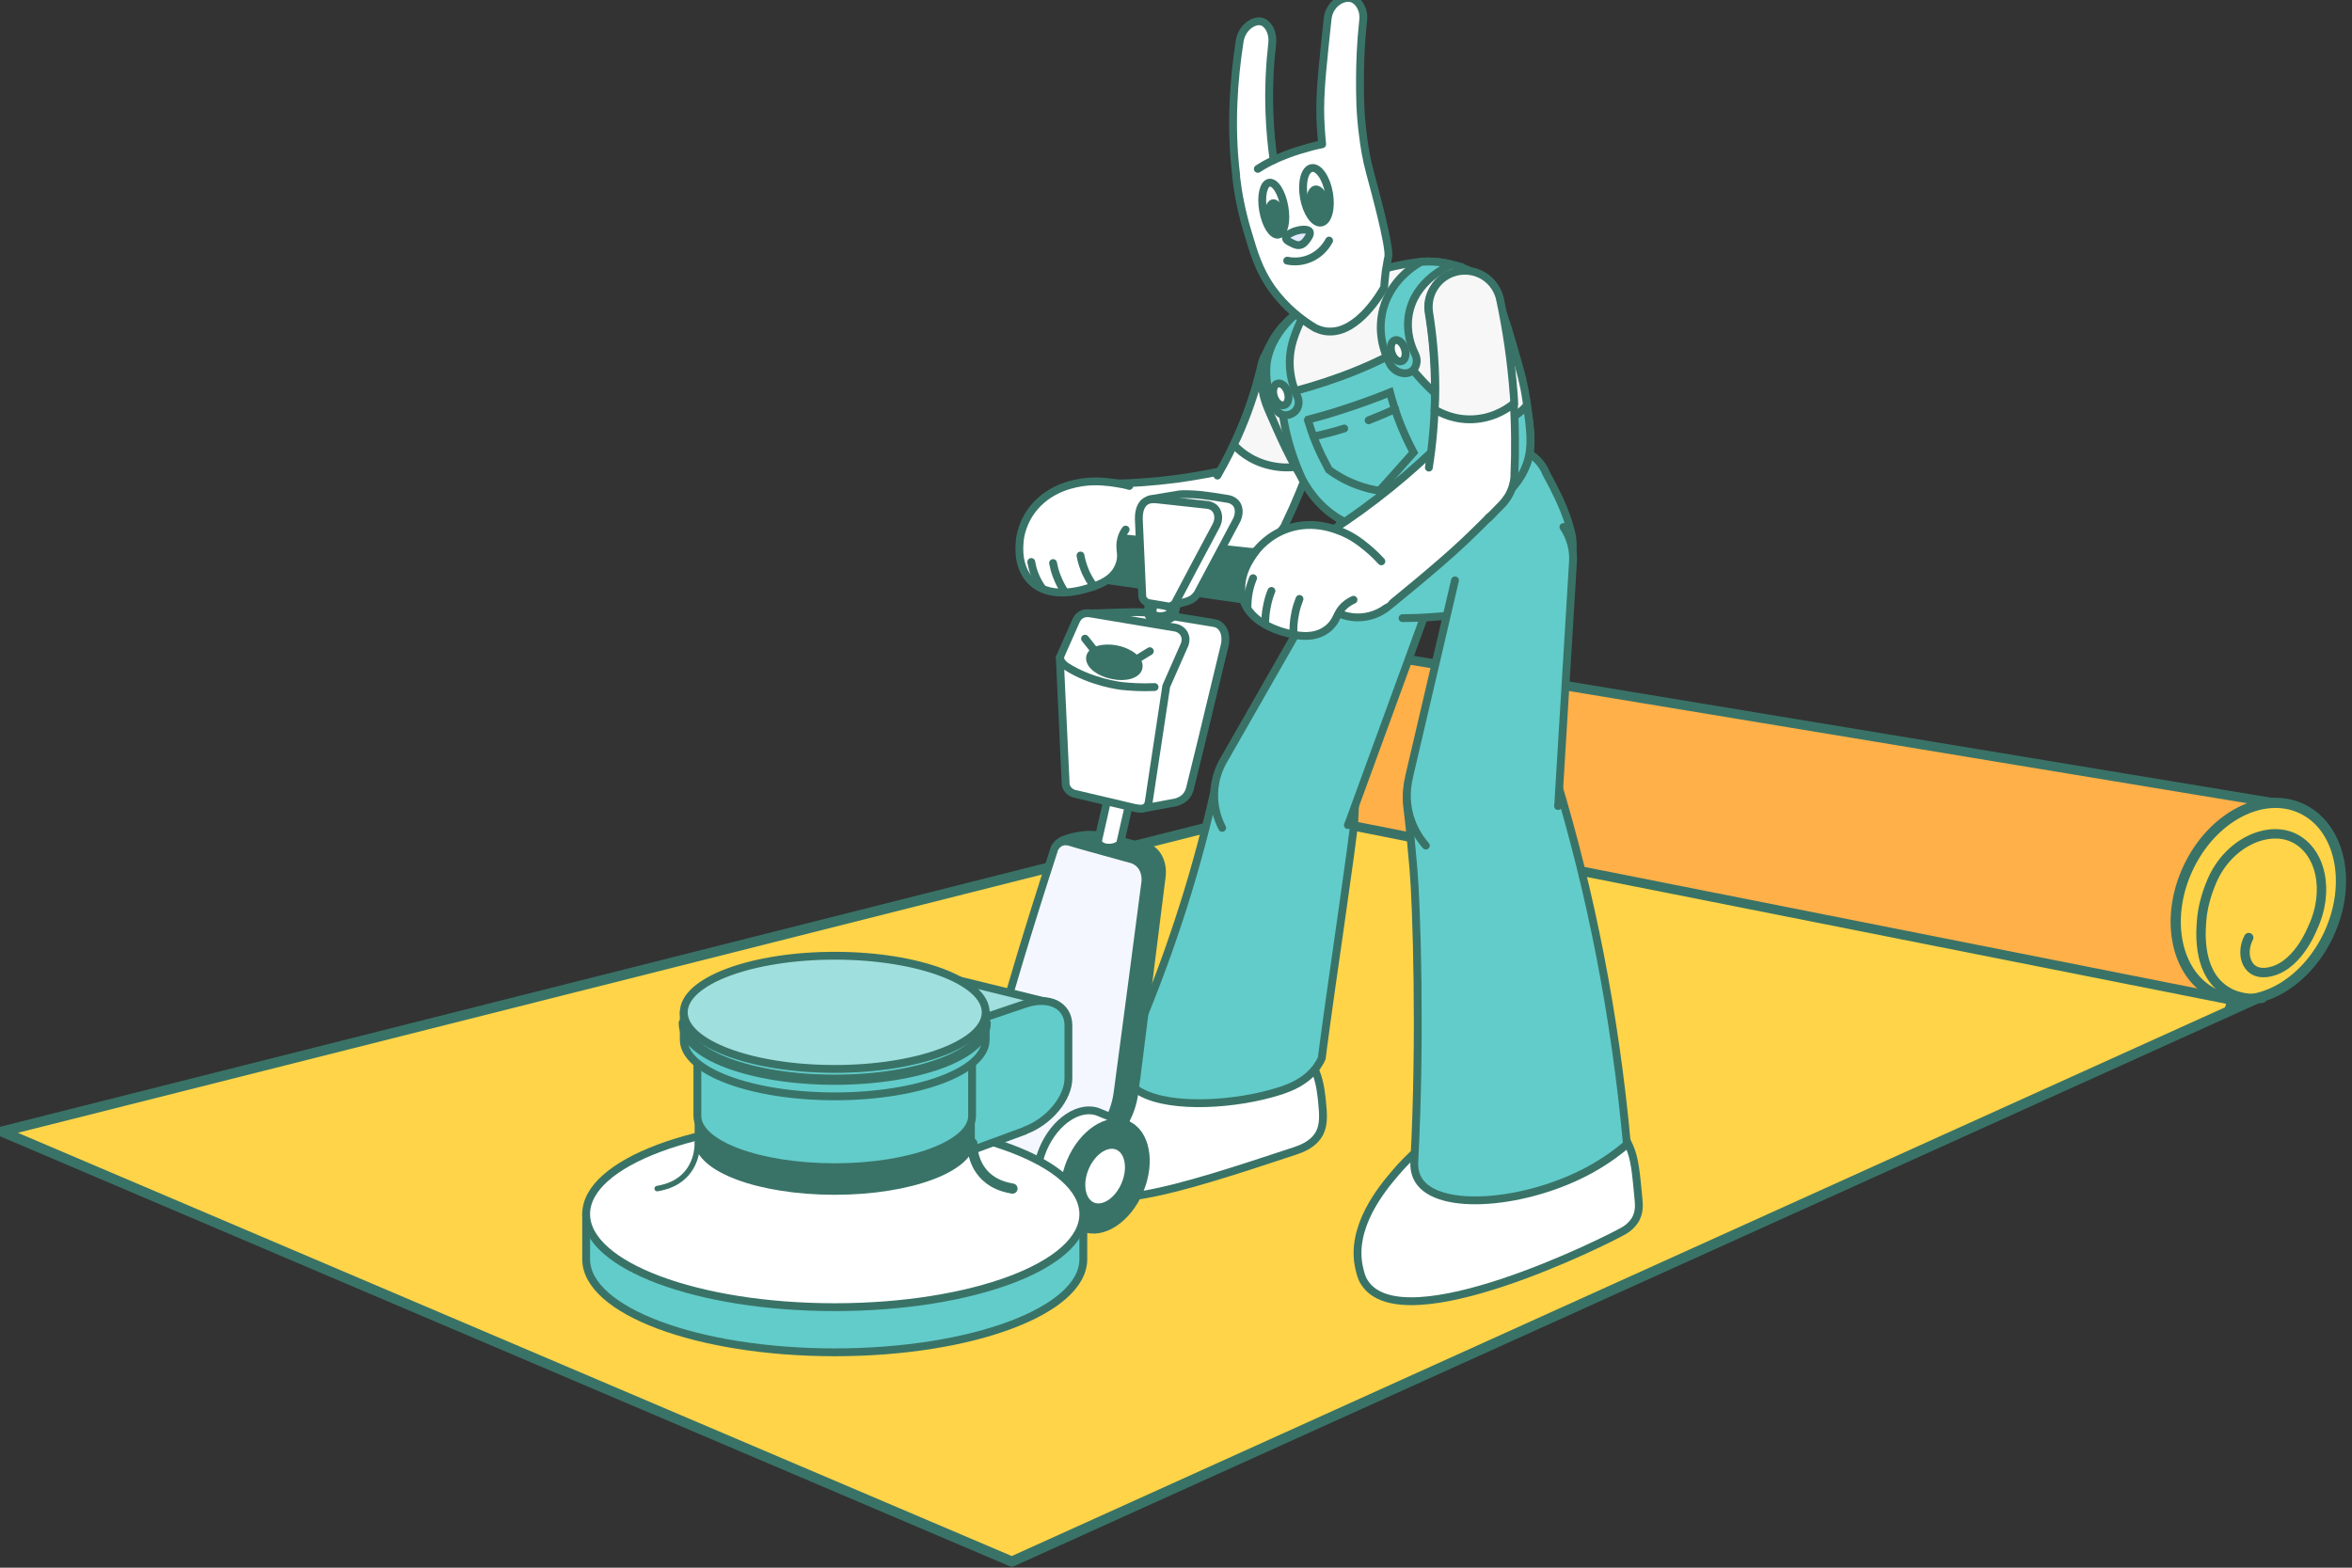<svg width="300" height="200" viewBox="0 0 300 200" fill="none" xmlns="http://www.w3.org/2000/svg">
<rect x="0" y="0" width="300" height="200" fill="#333333" stroke="none"/>
<g clip-path="url(#clip0_3339_1483)">
<path d="M288.229 127.221C247.9 118.899 207.598 110.577 167.268 102.228C111.595 116.281 55.921 130.335 0.248 144.361C43.194 162.658 86.113 180.927 129.06 199.224C182.116 175.223 235.173 151.222 288.229 127.221Z" fill="#FFD449" stroke="#397367" stroke-width="1.3" stroke-linecap="round" stroke-linejoin="round"/>
<path d="M284.703 127.635C287.237 119.368 289.771 111.101 292.306 102.807C252.968 96.304 213.603 89.773 174.265 83.27C170.326 82.581 165.808 85.447 163.549 90.324C160.959 95.918 162.309 102.035 166.552 103.992C167.075 104.24 167.598 104.405 168.149 104.488C168.149 104.488 168.177 104.488 168.204 104.488C207.046 112.203 245.888 119.891 284.758 127.607L284.703 127.635Z" fill="#FFB049" stroke="#397367" stroke-width="1.2" stroke-miterlimit="10"/>
<path d="M154.073 71.889C156.056 71.448 157.929 70.98 159.747 70.456C159.83 70.456 160.023 70.374 160.023 70.374C162.309 69.63 163.742 67.094 163.329 64.339C162.86 61.335 160.326 59.241 157.654 59.682C157.571 59.682 157.516 59.682 157.433 59.737C157.433 59.737 157.406 59.737 157.378 59.737C155.174 60.261 152.723 60.729 150.106 61.087C147.158 61.473 144.376 61.666 141.869 61.694C141.814 61.694 141.346 61.721 141.153 61.749C138.233 62.217 136.304 65.276 136.828 68.555C137.324 71.724 139.941 73.983 142.723 73.735C142.723 73.735 150.106 72.771 154.073 71.889Z" fill="white"/>
<path d="M157.654 59.682C157.571 59.682 157.516 59.682 157.433 59.737C157.433 59.737 157.406 59.737 157.378 59.737C155.174 60.261 152.723 60.729 150.106 61.087C147.158 61.473 144.376 61.666 141.869 61.694C141.814 61.694 141.346 61.721 141.153 61.749C138.233 62.217 136.304 65.276 136.828 68.555C137.324 71.724 139.941 73.983 142.723 73.735C142.723 73.735 150.106 72.771 154.073 71.889C156.056 71.448 157.929 70.98 159.747 70.456C159.83 70.456 160.023 70.374 160.023 70.374C160.326 70.263 160.684 70.126 161.015 69.905C162.254 69.133 162.943 67.976 163.246 67.287" stroke="#397367" stroke-miterlimit="10" stroke-linecap="round"/>
<path d="M163.962 66.874C163.962 66.874 163.962 66.846 163.962 66.819C163.962 66.764 164.017 66.709 164.045 66.653C165.229 64.201 166.386 61.418 167.433 58.304C168.7 54.501 169.499 50.974 169.995 47.888C170.243 46.758 169.94 45.546 169.058 44.609C167.461 42.873 164.541 42.597 162.585 44.003C161.731 44.609 161.18 45.435 160.959 46.317C160.408 48.742 159.582 51.581 158.287 54.639C156.993 57.753 155.505 60.398 154.1 62.575C153.081 64.229 153.246 66.323 154.679 67.894C156.579 69.96 160.05 70.291 162.392 68.61C163.081 68.114 163.604 67.508 163.934 66.846L163.962 66.874Z" fill="white"/>
<path d="M162.419 68.638C163.108 68.141 163.632 67.535 163.962 66.874C163.962 66.874 163.962 66.846 163.962 66.819C163.962 66.764 164.017 66.709 164.045 66.653C165.229 64.201 166.386 61.418 167.433 58.304C168.7 54.501 169.499 50.974 169.995 47.888C170.243 46.758 169.94 45.546 169.058 44.609C167.461 42.873 164.541 42.597 162.585 44.003C161.731 44.609 161.18 45.435 160.959 46.317C160.408 48.742 159.582 51.581 158.287 54.639C157.351 56.899 156.304 58.883 155.285 60.674" stroke="#397367" stroke-linecap="round" stroke-linejoin="round"/>
<path d="M157.378 56.733C157.847 57.257 159.334 58.773 161.979 59.379C164.431 59.958 166.442 59.406 167.158 59.186C167.268 58.91 167.351 58.607 167.461 58.332C168.728 54.529 169.527 51.002 170.023 47.916C170.271 46.786 169.968 45.573 169.086 44.636C167.488 42.9 164.568 42.625 162.612 44.03C161.758 44.636 161.208 45.463 160.987 46.345C160.436 48.77 159.61 51.608 158.315 54.667C158.012 55.383 157.709 56.072 157.378 56.733Z" fill="#F7F7F7" stroke="#397367" stroke-miterlimit="10"/>
<path d="M202.336 140.448C203.548 141.137 206.248 142.68 207.818 146.235C208.534 147.833 208.672 149.597 209.002 153.096C209.085 153.923 209.057 154.722 208.617 155.549C208.617 155.549 208.176 156.375 207.212 156.954C205.256 158.139 178.948 171.283 174.045 163.622C173.631 162.989 173.521 162.41 173.356 161.721C172.199 156.541 176.304 151.608 177.901 149.734C185.532 140.613 198.259 138.106 202.363 140.448H202.336Z" fill="white" stroke="#397367" stroke-miterlimit="10"/>
<path d="M162.254 131.327C163.411 131.906 166.552 133.504 167.847 136.783C168.398 138.161 168.535 139.704 168.618 140.448C168.783 142.101 168.893 143.396 168.315 144.554C167.544 146.014 165.973 146.565 165.147 146.841C149.968 151.856 138.812 155.548 135.341 150.285C134.79 149.459 134.624 148.66 134.514 148.219C133.302 142.349 140.354 136.507 142.145 135.13C147.021 131.354 155.533 127.938 162.282 131.354L162.254 131.327Z" fill="white" stroke="#397367" stroke-miterlimit="10"/>
<path d="M168.59 135.019C168.7 134.22 168.783 133.614 168.81 133.311C169.885 125.099 172.612 107.078 172.75 104.625C172.75 104.377 172.75 104.157 172.777 103.992C172.832 102.944 172.86 102.09 172.86 101.594C172.86 97.902 170.133 94.457 166.083 93.383C161.318 92.115 156.497 94.623 155.34 98.976C155.285 99.142 155.257 99.279 155.23 99.445C154.761 101.567 154.265 103.716 153.714 105.865C150.96 116.695 147.351 126.505 143.412 135.322C143.302 135.57 143.081 136.177 143.246 136.893C143.522 138.271 144.954 139.043 145.533 139.346C149.445 141.495 157.709 140.944 163.163 139.208C164.733 138.712 166.662 137.913 167.984 136.067C168.287 135.626 168.48 135.267 168.59 135.019Z" fill="#62CCCA" stroke="#397367" stroke-miterlimit="10"/>
<path d="M172.116 104.846C172.199 104.681 172.254 104.488 172.309 104.322C175.477 95.67 178.617 87.045 181.785 78.392C183.025 75.196 181.592 71.531 178.424 70.043C175.229 68.555 171.427 69.877 169.829 72.964C165.284 80.927 160.711 88.919 156.166 96.882C156.166 96.937 156.111 96.965 156.083 97.02C156.056 97.075 156.001 97.158 155.973 97.213C155.89 97.378 155.808 97.544 155.725 97.709C153.659 102.2 155.587 107.519 160.078 109.585C164.568 111.652 169.885 109.723 171.951 105.232C172.006 105.094 172.061 104.956 172.116 104.818V104.846Z" fill="#62CCCA"/>
<path d="M171.923 105.259C171.979 105.121 172.034 104.984 172.089 104.846C172.171 104.681 172.226 104.488 172.282 104.322C175.45 95.67 178.59 87.045 181.758 78.392C182.997 75.196 181.565 71.531 178.397 70.043C175.202 68.555 171.4 69.877 169.802 72.964C165.257 80.927 160.684 88.919 156.139 96.882C156.139 96.937 156.084 96.965 156.056 97.02C156.029 97.075 155.973 97.158 155.946 97.213C155.863 97.378 155.781 97.544 155.698 97.709C154.486 100.327 154.651 103.248 155.891 105.617" stroke="#397367" stroke-linecap="round" stroke-linejoin="round"/>
<path d="M207.515 145.959C206 129.426 202.914 113.884 198.479 99.279C198.479 99.252 198.479 99.197 198.452 99.169C198.424 99.059 198.396 98.976 198.369 98.866C197.019 94.733 192.997 91.895 188.452 92.225C183.108 92.611 179.086 97.268 179.471 102.614C179.471 102.807 179.499 103 179.526 103.192C179.829 105.728 180.077 108.345 180.298 110.991C180.683 115.537 181.234 132.319 180.408 147.943C180.38 148.522 180.325 149.514 180.904 150.506C183.411 154.694 194.898 153.62 202.942 149.156C205.118 147.943 206.688 146.703 207.515 145.987V145.959Z" fill="#62CCCA" stroke="#397367" stroke-miterlimit="10"/>
<path d="M200.6 68.61C200.545 68.252 200.49 67.894 200.38 67.563C200.16 66.681 199.801 65.469 198.92 63.567C198.507 62.685 197.956 61.583 197.267 60.343C197.074 59.82 196.771 59.351 196.441 58.938C195.366 57.67 193.658 56.926 191.868 57.174L175.89 59.324C173.907 59.599 172.337 60.977 171.731 62.768C171.648 63.044 171.565 63.319 171.538 63.622C171.317 64.642 171.097 65.717 170.932 66.874C170.766 68.059 170.656 69.189 170.574 70.263C170.408 71.035 170.381 71.834 170.491 72.661C170.959 76.133 173.852 78.695 177.24 78.833H177.295C177.405 78.833 177.516 78.833 177.626 78.833C179.885 78.861 182.419 78.778 185.146 78.475C189.085 78.034 192.529 77.263 195.421 76.436C195.476 76.436 195.532 76.408 195.587 76.381H195.642C198.892 75.361 201.013 72.109 200.545 68.638L200.6 68.61Z" fill="#62CCCA"/>
<path d="M178.893 78.861C181.372 78.861 183.493 78.668 185.146 78.502C185.146 78.502 190.353 77.869 195.421 76.463C195.476 76.463 195.532 76.436 195.587 76.408H195.642C198.892 75.389 201.013 72.137 200.545 68.665C200.49 68.307 200.435 67.948 200.325 67.618C200.104 66.736 199.746 65.524 198.865 63.622C198.452 62.74 197.901 61.638 197.212 60.398C197.019 59.875 196.716 59.406 196.386 58.993C195.311 57.725 193.603 56.981 191.813 57.229L175.835 59.379C173.852 59.654 172.282 61.032 171.675 62.823C171.593 63.099 171.51 63.374 171.483 63.677C171.262 64.697 171.042 65.772 170.877 66.929C170.711 68.114 170.601 69.244 170.518 70.318C170.518 70.594 170.463 71.007 170.463 71.476C170.463 71.999 170.463 72.302 170.463 72.688" stroke="#397367" stroke-miterlimit="10" stroke-linecap="round"/>
<path d="M173.576 67.315C167.626 65.689 164.679 58.91 161.924 52.6C161.4 51.415 160.739 49.679 160.932 47.502C161.07 45.849 161.676 44.581 162.117 43.782C163.164 41.771 164.568 40.641 165.781 39.566C167.902 37.72 169.913 36.783 171.758 35.984C173.714 35.102 176.689 34.027 180.546 33.476C181.813 33.283 182.695 33.339 183.521 33.449C183.714 33.449 186.221 33.779 188.094 34.882C190.849 36.535 191.73 39.649 193.493 45.849C193.934 47.419 194.375 48.908 194.678 51.002C195.201 54.529 195.532 56.761 194.843 58.91C193.135 64.201 185.615 66.516 183.576 67.094C180.381 68.004 177.653 67.866 177.103 67.838C176.827 67.838 175.064 67.728 173.576 67.315Z" fill="#F7F7F7" stroke="#397367" stroke-miterlimit="10"/>
<path d="M190.987 53.895C190.27 53.978 189.527 53.895 188.617 53.647C183.797 52.187 179.582 46.51 178.342 44.774C176.276 45.876 173.852 47.006 171.07 48.026C168.287 49.045 165.698 49.789 163.356 50.34C163.412 51.36 163.522 52.407 163.715 53.482C164.21 56.32 165.064 58.91 166.139 61.197C166.938 62.685 168.701 65.331 171.924 66.764C173.439 67.453 174.789 67.618 175.863 67.756C176.91 67.894 179.857 68.169 183.549 67.122C186.441 66.295 193.025 64.532 194.816 58.938C195.449 56.926 195.229 54.86 194.761 51.718C193.851 52.738 192.584 53.702 190.959 53.923L190.987 53.895Z" fill="#62CCCA" stroke="#397367" stroke-miterlimit="10"/>
<path d="M177.284 46.409C177.422 46.74 177.709 47.006 177.956 47.199C178.425 47.557 179.306 47.833 179.995 47.419C180.656 47.006 180.932 46.014 180.491 45.16C180.078 44.333 179.306 42.459 179.692 40.172C180.436 35.708 184.843 33.89 185.201 33.752C184.678 33.614 184.044 33.476 183.301 33.421C182.502 33.339 181.813 33.366 181.235 33.421C180.684 33.724 177.02 35.791 176.249 40.2C175.725 43.231 176.882 45.656 177.323 46.483L177.284 46.409Z" fill="#62CCCA" stroke="#397367" stroke-miterlimit="10"/>
<path d="M179.196 44.554C179.417 45.298 179.196 45.987 178.728 46.097C178.26 46.207 177.709 45.711 177.488 44.967C177.268 44.223 177.488 43.507 177.957 43.396C178.425 43.286 178.976 43.782 179.196 44.554Z" fill="white" stroke="#397367" stroke-miterlimit="10"/>
<path d="M162.282 51.36C162.723 52.38 163.136 52.821 163.659 52.931C164.183 53.069 164.789 52.848 165.174 52.49C165.643 52.021 165.781 51.277 165.505 50.644C164.954 49.431 164.348 47.612 164.541 45.435C164.679 43.865 165.174 42.68 165.505 41.853C166.139 40.31 166.938 39.153 167.571 38.381C166.8 38.85 162.337 41.578 161.593 46.207C161.593 46.207 161.18 48.742 162.31 51.388L162.282 51.36Z" fill="#62CCCA" stroke="#397367" stroke-miterlimit="10"/>
<path d="M164.266 50.093C164.486 50.864 164.266 51.581 163.77 51.691C163.274 51.828 162.695 51.305 162.475 50.533C162.255 49.762 162.475 49.045 162.971 48.935C163.467 48.797 164.045 49.321 164.266 50.093Z" fill="white" stroke="#397367" stroke-miterlimit="10"/>
<path d="M166.855 53.537C168.122 53.206 169.499 52.821 170.932 52.352C173.108 51.663 175.257 50.892 177.295 50.065C177.543 51.029 177.874 52.049 178.232 53.096C178.865 54.832 179.582 56.375 180.298 57.725C178.865 59.351 177.405 60.977 175.945 62.603C175.146 62.493 174.182 62.272 173.136 61.886C171.565 61.308 170.353 60.564 169.499 59.93C169.224 59.406 168.921 58.828 168.59 58.166C168.287 57.533 167.984 56.871 167.709 56.155C167.351 55.273 167.075 54.391 166.827 53.592L166.855 53.537Z" fill="#62CCCA" stroke="#397367" stroke-miterlimit="10"/>
<path d="M174.568 53.62C175.752 53.151 176.882 52.683 177.956 52.187L174.568 53.62Z" fill="white"/>
<path d="M174.568 53.62C175.752 53.151 176.882 52.683 177.956 52.187" stroke="#397367" stroke-linecap="round" stroke-linejoin="round"/>
<path d="M167.543 55.686C168.728 55.438 170.05 55.108 171.455 54.667L167.543 55.686Z" fill="white"/>
<path d="M167.543 55.686C168.728 55.438 170.05 55.108 171.455 54.667" stroke="#397367" stroke-linecap="round" stroke-linejoin="round"/>
<path d="M157.681 22.399C156.883 15.978 157.406 9.889 158.095 5.425C158.315 3.523 159.913 2.504 160.905 2.752C161.731 2.972 162.392 4.074 162.282 5.425C161.979 8.097 161.786 11.184 161.924 14.573C162.006 16.667 162.199 18.624 162.447 20.415C163.439 19.974 164.568 19.506 165.863 19.12C166.855 18.817 167.791 18.569 168.645 18.403C168.508 17.026 168.397 15.537 168.397 13.967C168.397 12.121 168.535 10.467 168.673 8.897C168.838 7.133 169.059 4.984 169.334 2.448C169.499 0.575 171.18 -0.5 172.337 -0.224C173.246 -0.004 174.017 1.153 173.879 2.531C173.549 5.562 173.466 8.153 173.466 10.164C173.466 12.176 173.466 14.408 173.852 17.301C174.017 18.624 174.237 20.167 174.788 22.178C175.091 23.336 177.35 31.437 177.075 32.815C177.075 32.815 177.047 32.98 176.992 33.173C176.937 33.504 176.854 34 176.744 34.634C176.634 35.515 176.579 36.232 176.551 36.673C176.221 37.252 173.273 42.459 169.499 42.294C169.003 42.294 168.425 42.156 167.764 41.853C166.056 40.834 164.017 39.263 162.309 36.921C160.464 34.358 159.858 31.961 159.169 29.701C158.343 27.001 157.902 24.576 157.654 22.454L157.681 22.399Z" fill="white" stroke="#397367" stroke-linejoin="round"/>
<path d="M165.973 31.217C165.505 31.382 165.064 31.162 164.761 30.996C164.403 30.831 164.045 30.638 164.018 30.362C164.018 29.894 165.092 29.536 165.23 29.481C165.808 29.288 166.827 29.15 167.048 29.563C167.241 29.922 166.662 30.61 166.552 30.748C166.387 30.941 166.249 31.106 166.001 31.189L165.973 31.217Z" fill="#E2EAFF" stroke="#397367" stroke-miterlimit="10"/>
<path d="M168.52 28.389C169.404 28.235 169.85 26.554 169.515 24.635C169.18 22.716 168.192 21.286 167.308 21.44C166.423 21.595 165.978 23.275 166.313 25.194C166.648 27.113 167.636 28.544 168.52 28.389Z" fill="white" stroke="#397367" stroke-miterlimit="10" stroke-linecap="round"/>
<path d="M168.46 28.081C168.97 27.992 169.23 27.045 169.042 25.965C168.853 24.886 168.288 24.083 167.778 24.172C167.269 24.261 167.008 25.208 167.196 26.288C167.385 27.367 167.951 28.17 168.46 28.081Z" fill="#397367" stroke="#397367" stroke-miterlimit="10" stroke-linecap="round"/>
<path d="M163.049 29.934C163.798 29.803 164.147 28.214 163.828 26.385C163.509 24.556 162.643 23.18 161.893 23.311C161.144 23.441 160.795 25.03 161.114 26.859C161.434 28.688 162.3 30.065 163.049 29.934Z" fill="white" stroke="#397367" stroke-miterlimit="10" stroke-linecap="round"/>
<path d="M163.026 29.68C163.461 29.604 163.667 28.704 163.486 27.669C163.306 26.635 162.807 25.858 162.372 25.934C161.938 26.009 161.732 26.91 161.912 27.944C162.093 28.979 162.591 29.756 163.026 29.68Z" fill="#397367" stroke="#397367" stroke-miterlimit="10" stroke-linecap="round"/>
<path d="M164.183 33.256C164.623 33.339 165.78 33.531 167.103 32.953C168.645 32.291 169.334 31.051 169.527 30.693" stroke="#397367" stroke-linecap="round" stroke-linejoin="round"/>
<path d="M160.436 21.545C160.712 21.379 160.987 21.186 161.29 21.021C161.703 20.801 162.089 20.58 162.475 20.415" stroke="#397367" stroke-miterlimit="10" stroke-linecap="round"/>
<path d="M198.782 102.338C198.782 102.145 198.81 101.925 198.81 101.732C199.416 91.757 200.022 81.809 200.628 71.834C200.931 68.114 198.286 64.752 194.54 64.201C190.738 63.65 187.212 66.185 186.496 69.905C184.237 79.605 181.951 89.304 179.692 99.032C179.692 99.087 179.692 99.142 179.664 99.197C179.664 99.28 179.637 99.362 179.609 99.445C179.554 99.638 179.527 99.831 179.499 100.051C178.728 105.342 182.392 110.274 187.681 111.073C192.97 111.845 197.901 108.18 198.7 102.889C198.7 102.724 198.755 102.559 198.755 102.393L198.782 102.338Z" fill="#62CCCA"/>
<path d="M198.727 102.834C198.727 102.669 198.782 102.504 198.782 102.338C198.782 102.145 198.81 101.925 198.81 101.732C199.416 91.757 200.022 81.809 200.628 71.834C200.766 70.153 200.297 68.555 199.416 67.232" stroke="#397367" stroke-miterlimit="10" stroke-linecap="round"/>
<path d="M185.587 74.038C183.631 82.36 181.703 90.682 179.747 99.032C179.747 99.087 179.747 99.142 179.719 99.197C179.719 99.28 179.692 99.362 179.664 99.445C179.609 99.638 179.582 99.831 179.554 100.051C179.113 103 180.05 105.81 181.868 107.877" stroke="#397367" stroke-miterlimit="10" stroke-linecap="round"/>
<path d="M186.716 69.161C188.369 67.591 189.939 66.047 191.399 64.504C191.454 64.449 191.62 64.284 191.62 64.284C193.438 62.272 193.52 59.186 191.73 57.064C189.774 54.749 186.303 54.474 183.989 56.43C183.934 56.486 183.851 56.541 183.796 56.596C183.796 56.596 183.769 56.623 183.741 56.623C181.895 58.414 179.829 60.288 177.488 62.19C174.871 64.311 172.336 66.13 169.94 67.673C169.885 67.701 169.444 68.031 169.306 68.142C166.772 70.291 166.441 74.121 168.618 76.656C170.684 79.109 174.292 79.495 176.854 77.593C176.854 77.593 183.411 72.33 186.744 69.161H186.716Z" fill="white"/>
<path d="M183.962 56.403C183.907 56.458 183.824 56.513 183.769 56.568C183.769 56.568 183.741 56.596 183.714 56.596C181.868 58.387 179.802 60.261 177.461 62.162C174.844 64.284 172.309 66.103 169.913 67.646C169.857 67.673 169.417 68.004 169.279 68.114C166.745 70.263 166.414 74.094 168.59 76.629C170.656 79.081 174.265 79.467 176.827 77.566C176.827 77.566 183.383 72.302 186.716 69.134C188.369 67.563 189.939 66.02 191.4 64.477C191.455 64.422 191.62 64.256 191.62 64.256C191.868 63.981 192.116 63.65 192.336 63.237C193.135 61.804 193.19 60.398 193.135 59.627" stroke="#397367" stroke-miterlimit="10" stroke-linecap="round"/>
<path d="M168.893 77.648L133.88 72.661C133.385 72.578 133.026 71.999 133.109 71.365L133.385 69.106C133.467 68.472 133.935 67.976 134.459 68.031L169.609 71.779C170.436 71.862 171.014 72.606 170.932 73.46L170.574 76.381C170.463 77.207 169.72 77.786 168.893 77.676V77.648Z" fill="#397367" stroke="#397367" stroke-width="1.6" stroke-linecap="round" stroke-linejoin="round"/>
<path d="M171.538 68.031C173.273 68.803 174.43 69.877 174.816 70.263C175.174 70.594 175.642 71.062 176.111 71.779C177.075 73.322 177.956 76.05 176.992 76.904C176.083 77.703 174.623 75.885 172.64 76.518C170.436 77.235 170.712 80.073 168.232 80.872C167.241 81.175 166.276 81.037 165.119 80.872C164.486 80.79 163.274 80.569 161.951 79.853C161.015 79.329 159.142 78.309 158.508 76.326C157.654 73.68 159.582 71.172 160.133 70.428C160.381 70.07 161.759 68.307 164.293 67.453C167.654 66.323 170.574 67.618 171.51 68.031H171.538Z" fill="white"/>
<path d="M172.64 76.518C172.337 76.656 171.869 76.904 171.428 77.318C170.491 78.227 170.574 79.081 169.61 79.99C169.059 80.514 168.48 80.762 168.232 80.845C167.929 80.955 166.828 81.368 164.954 80.955C163.577 80.652 159.445 79.687 158.508 76.298C157.764 73.542 159.61 71.09 160.134 70.401C160.381 70.043 161.759 68.279 164.293 67.425C167.654 66.295 170.574 67.59 171.511 68.004C173.053 68.693 174.376 69.877 174.789 70.236C175.395 70.759 175.863 71.255 176.194 71.614" stroke="#397367" stroke-linecap="round" stroke-linejoin="round"/>
<path d="M162.172 75.389C161.979 75.857 161.786 76.436 161.649 77.097C161.428 78.089 161.373 78.971 161.373 79.66" stroke="#397367" stroke-linecap="round" stroke-linejoin="round"/>
<path d="M165.753 76.408C165.56 76.904 165.367 77.455 165.23 78.117C164.982 79.219 164.954 80.211 164.982 80.983" stroke="#397367" stroke-linecap="round" stroke-linejoin="round"/>
<path d="M159.831 73.763C159.638 74.231 159.445 74.782 159.307 75.471C159.142 76.298 159.114 77.014 159.114 77.593" stroke="#397367" stroke-linecap="round" stroke-linejoin="round"/>
<path d="M193.163 60.784V60.729C193.163 60.674 193.163 60.591 193.163 60.536C193.3 57.505 193.3 54.115 193.025 50.451C192.694 45.959 192.061 41.908 191.317 38.409C191.097 37.114 190.325 35.929 189.141 35.212C186.965 33.917 184.127 34.634 182.832 36.81C182.254 37.775 182.089 38.85 182.226 39.842C182.667 42.625 183.025 45.931 183.025 49.679C183.025 53.454 182.695 56.788 182.254 59.627C181.951 61.748 182.943 63.925 184.899 65.11C187.516 66.653 190.876 65.799 192.419 63.181C192.86 62.41 193.108 61.583 193.163 60.757V60.784Z" fill="white"/>
<path d="M182.254 59.654C182.695 56.843 183.053 53.482 183.025 49.706C183.025 45.986 182.695 42.68 182.226 39.869C182.061 38.849 182.254 37.775 182.832 36.838C184.127 34.661 186.964 33.917 189.141 35.24C190.353 35.956 191.097 37.141 191.317 38.436C192.061 41.936 192.694 45.986 193.025 50.478C193.273 54.143 193.3 57.532 193.163 60.563C193.163 60.618 193.163 60.701 193.163 60.756V60.811C193.108 61.638 192.86 62.465 192.419 63.236C192.364 63.319 192.309 63.429 192.198 63.567C191.813 64.146 191.455 64.476 190.904 65.028C190.683 65.248 190.325 65.606 189.885 66.075" stroke="#397367" stroke-linecap="round" stroke-linejoin="round"/>
<path d="M182.998 52.242C183.631 52.628 185.642 53.73 188.342 53.454C190.849 53.206 192.529 51.939 193.135 51.443C193.135 51.112 193.108 50.754 193.08 50.423C192.75 45.931 192.116 41.881 191.372 38.381C191.152 37.086 190.381 35.901 189.196 35.185C187.02 33.89 184.182 34.606 182.888 36.783C182.309 37.748 182.144 38.822 182.282 39.814C182.722 42.597 183.08 45.904 183.08 49.652C183.08 50.506 183.053 51.415 182.998 52.242Z" fill="#F7F7F7" stroke="#397367" stroke-miterlimit="10"/>
<path d="M138.316 61.473C140.162 61.225 141.677 61.473 142.2 61.583C142.668 61.666 143.302 61.804 144.046 62.134C145.643 62.851 147.765 64.559 147.406 65.689C147.076 66.764 144.9 66.075 143.605 67.535C142.145 69.189 143.825 71.255 142.2 73.102C141.539 73.818 140.685 74.176 139.611 74.617C139.032 74.838 137.93 75.306 136.47 75.389C135.423 75.444 133.357 75.582 131.815 74.341C129.749 72.688 130.052 69.795 130.134 68.941C130.162 68.555 130.41 66.488 132.063 64.587C134.266 62.052 137.352 61.611 138.343 61.473H138.316Z" fill="white"/>
<path d="M143.577 67.563C143.384 67.811 143.136 68.224 142.999 68.803C142.696 69.987 143.191 70.594 142.861 71.779C142.668 72.468 142.337 72.936 142.172 73.129C141.979 73.377 141.291 74.231 139.5 74.81C138.205 75.251 134.294 76.546 131.759 74.369C129.721 72.605 129.996 69.767 130.079 68.968C130.106 68.582 130.354 66.516 132.007 64.614C134.211 62.079 137.296 61.638 138.288 61.5C139.913 61.28 141.621 61.528 142.172 61.611C142.943 61.721 143.605 61.858 144.045 61.996" stroke="#397367" stroke-linecap="round" stroke-linejoin="round"/>
<path d="M134.321 71.834C134.404 72.302 134.542 72.853 134.762 73.432C135.093 74.314 135.478 75.031 135.864 75.582" stroke="#397367" stroke-linecap="round" stroke-linejoin="round"/>
<path d="M137.82 70.87C137.902 71.338 138.04 71.889 138.261 72.468C138.619 73.46 139.115 74.231 139.528 74.81" stroke="#397367" stroke-linecap="round" stroke-linejoin="round"/>
<path d="M131.539 71.696C131.622 72.137 131.732 72.688 131.98 73.294C132.255 74.011 132.613 74.59 132.916 75.03" stroke="#397367" stroke-linecap="round" stroke-linejoin="round"/>
<path d="M146.332 108.152C145.34 107.904 144.321 107.656 143.329 107.381C142.42 107.133 141.483 106.912 140.574 106.664C140.161 106.582 139.665 106.499 139.087 106.499C138.839 106.499 138.618 106.499 138.398 106.527C137.489 106.609 136.773 106.775 136.277 106.94C135.423 107.188 135.037 107.464 134.762 107.822C134.679 107.932 134.624 108.015 134.569 108.125C131.732 117.687 128.922 127.221 126.084 136.783C125.093 140.117 125.892 143.011 127.82 143.479C128.178 144.995 129.087 145.931 130.409 145.876L140.492 145.463C142.42 145.38 144.293 142.57 144.706 139.346L144.872 137.995C144.927 137.775 144.954 137.527 144.982 137.279L148.177 111.817C148.398 110.081 147.571 108.483 146.332 108.125V108.152Z" fill="#397367" stroke="#397367" stroke-linecap="round" stroke-linejoin="round"/>
<path d="M138.288 145.628C137.765 146.731 137.241 147.833 136.745 148.963C133.495 149.348 130.244 149.707 126.966 150.092C125.837 145.656 125.479 141.963 125.341 139.373C125.341 139.373 127.6 129.481 134.431 108.456C134.431 108.373 134.734 107.601 135.506 107.381C135.919 107.271 136.305 107.381 136.442 107.408C137.379 107.712 140.244 108.483 144.101 109.558C144.376 109.613 144.817 109.751 145.203 110.081C146.277 110.963 146.112 112.479 146.084 112.589C144.927 121.489 143.743 130.418 142.558 139.346C142.145 142.597 140.216 145.491 138.261 145.628H138.288Z" fill="#F4F7FF" stroke="#397367" stroke-linecap="round" stroke-linejoin="round"/>
<path d="M148.701 69.078C145.836 81.727 142.971 94.402 140.106 107.05C140.051 107.271 140.106 107.436 140.106 107.519C140.354 108.125 141.511 108.318 142.337 107.987C142.585 107.877 142.751 107.767 142.861 107.684L151.648 68.968L148.701 69.078Z" fill="white" stroke="#397367" stroke-linecap="round" stroke-linejoin="round"/>
<path d="M146.194 78.144C145.726 78.117 145.285 78.089 144.872 78.089C143.357 78.117 141.842 78.172 140.326 78.227C139.665 78.227 139.032 78.282 138.371 78.282C139.197 79.412 140.023 80.542 140.85 81.671L139.225 97.433C139.169 98.095 139.693 98.756 140.409 98.921L143.55 99.665C143.908 100.189 144.266 100.795 144.596 101.429C144.927 102.035 145.23 102.614 145.505 103.192C146.993 102.917 148.481 102.641 149.968 102.366C150.464 102.228 150.96 101.98 151.345 101.512C151.621 101.153 151.704 100.823 151.759 100.685C152.007 99.748 153.797 92.391 156.221 82.278C156.442 81.203 156.194 80.211 155.505 79.743C155.367 79.632 155.119 79.522 154.761 79.467C152.227 79.054 149.72 78.64 147.186 78.227C146.855 78.199 146.497 78.172 146.139 78.144H146.194Z" fill="white" stroke="#397367" stroke-linecap="round" stroke-linejoin="round"/>
<path d="M145.01 103.137C144.294 102.972 137.049 101.264 137.049 101.264C136.387 101.098 135.864 100.464 135.919 99.831C135.699 94.926 135.451 89.607 135.175 83.876C135.836 82.388 136.525 80.845 137.214 79.274C137.296 79.081 137.489 78.64 137.985 78.392C138.426 78.172 138.839 78.227 139.059 78.254C142.641 78.861 146.194 79.439 149.775 80.046C150.409 80.128 150.932 80.514 151.125 81.065C151.318 81.561 151.153 82.03 151.125 82.167L148.756 87.541C147.957 92.859 147.214 97.736 146.525 102.283C146.497 102.421 146.387 103.413 145.01 103.11V103.137Z" fill="white" stroke="#397367" stroke-linecap="round" stroke-linejoin="round"/>
<path d="M135.23 83.793C135.23 83.876 135.23 83.959 135.23 84.041C135.258 84.207 135.341 84.344 135.396 84.427C135.506 84.592 135.781 84.868 135.947 84.978C139.142 87.072 143.054 87.513 143.054 87.513C144.128 87.624 145.588 87.734 147.269 87.651" fill="white"/>
<path d="M135.23 83.793C135.23 83.876 135.23 83.959 135.23 84.041C135.258 84.207 135.341 84.344 135.396 84.427C135.506 84.592 135.781 84.868 135.947 84.978C139.142 87.072 143.054 87.513 143.054 87.513C144.128 87.624 145.588 87.734 147.269 87.651" stroke="#397367" stroke-linecap="round" stroke-linejoin="round"/>
<path d="M145.23 85.143C145.065 86.053 143.577 86.494 141.897 86.135C140.217 85.805 138.95 84.813 139.032 83.903C139.115 82.994 140.602 82.498 142.338 82.829C144.101 83.159 145.396 84.207 145.23 85.116V85.143Z" fill="#397367" stroke="#397367" stroke-linecap="round" stroke-linejoin="round"/>
<path d="M138.398 81.478L139.666 83.077" stroke="#397367" stroke-linecap="round" stroke-linejoin="round"/>
<path d="M146.663 83.077L145.01 84.096" stroke="#397367" stroke-linecap="round" stroke-linejoin="round"/>
<path d="M148.288 70.87L146.718 77.786C146.663 78.089 146.718 78.254 146.773 78.365C147.076 78.971 148.205 79.054 148.977 78.723C149.224 78.613 149.417 78.502 149.5 78.42L151.208 70.87H148.288Z" fill="white" stroke="#397367" stroke-width="1.6" stroke-linecap="round" stroke-linejoin="round"/>
<path d="M157.544 64.118C157.241 63.788 156.828 63.678 156.607 63.65C156.194 63.567 154.459 63.292 152.971 63.126C152.53 63.099 152.062 63.044 151.401 63.044C150.988 63.044 150.657 63.044 150.437 63.071L146.663 63.705C147.379 67.838 148.15 72.027 149.004 76.215C149.087 76.574 149.142 76.932 149.225 77.29C149.913 77.125 150.602 76.959 151.263 76.766C151.456 76.711 151.704 76.629 152.007 76.463C152.392 76.215 152.613 75.912 152.751 75.719L157.626 66.571C158.15 65.689 158.122 64.669 157.571 64.118H157.544Z" fill="white" stroke="#397367" stroke-linecap="round" stroke-linejoin="round"/>
<path d="M148.784 77.318L146.47 76.932C146.387 76.932 146.167 76.822 145.974 76.629C145.754 76.408 145.699 76.16 145.699 76.05C145.561 72.771 145.396 69.492 145.258 66.24C145.258 65.799 145.258 64.587 146.057 64.008C146.47 63.705 146.938 63.65 147.517 63.705C149.693 63.953 151.897 64.174 154.073 64.421C154.266 64.449 154.679 64.559 154.982 64.89C155.45 65.413 155.533 66.268 155.12 67.067C153.384 70.319 151.649 73.57 149.941 76.822C149.748 77.207 149.252 77.428 148.811 77.373L148.784 77.318Z" fill="white" stroke="#397367" stroke-linecap="round" stroke-linejoin="round"/>
<path d="M143.687 143.369L140.189 141.908C137.765 140.889 134.542 143.01 133.027 146.62C131.511 150.258 132.228 154.033 134.679 155.052L138.178 156.513L139.252 153.923C140.272 153.041 141.208 151.801 141.842 150.313C142.475 148.797 142.723 147.282 142.613 145.931L143.687 143.341V143.369Z" fill="white" stroke="#397367" stroke-linecap="round" stroke-linejoin="round"/>
<path d="M145.353 151.89C146.88 148.256 146.151 144.484 143.724 143.463C141.298 142.443 138.093 144.562 136.566 148.195C135.039 151.829 135.768 155.602 138.195 156.622C140.621 157.642 143.826 155.524 145.353 151.89Z" fill="#397367" stroke="#397367" stroke-linecap="round" stroke-linejoin="round"/>
<path d="M143.524 151.121C144.415 149.003 143.988 146.803 142.571 146.207C141.155 145.611 139.285 146.846 138.395 148.964C137.504 151.083 137.931 153.283 139.348 153.879C140.764 154.474 142.634 153.24 143.524 151.121Z" fill="white" stroke="#397367" stroke-linecap="round" stroke-linejoin="round"/>
<path d="M134.239 154.887C128.839 151.222 118.426 148.742 106.471 148.742C94.515 148.742 84.102 151.222 78.703 154.887H74.764V160.646C74.764 167.205 88.951 172.523 106.471 172.523C123.991 172.523 138.178 167.205 138.178 160.646V154.887H134.239Z" fill="#62CCCA" stroke="#397367" stroke-linecap="round" stroke-linejoin="round"/>
<path d="M106.471 166.764C123.982 166.764 138.178 161.446 138.178 154.887C138.178 148.328 123.982 143.011 106.471 143.011C88.959 143.011 74.764 148.328 74.764 154.887C74.764 161.446 88.959 166.764 106.471 166.764Z" fill="white" stroke="#397367" stroke-linecap="round" stroke-linejoin="round"/>
<path d="M117.627 123.914C116.636 123.611 115.313 123.722 113.881 124.3L104.129 128.268C101.264 129.426 99.005 132.209 99.005 134.468V140.448C99.005 142.239 100.41 143.231 102.366 143.066L128.481 144.802L134.542 128.075L117.627 123.914Z" fill="#9FDFDE" stroke="#397367" stroke-linecap="round" stroke-linejoin="round"/>
<path d="M130.74 144.251L120.327 148.081C117.104 149.266 114.459 148.081 114.459 145.408V138.409C114.459 135.736 117.104 132.705 120.327 131.603L130.74 128.075C133.825 127.028 136.277 128.268 136.277 130.831V137.555C136.277 140.117 133.798 143.093 130.74 144.223V144.251Z" fill="#62CCCA" stroke="#397367" stroke-linecap="round" stroke-linejoin="round"/>
<path d="M88.951 145.849C88.951 146.207 88.951 149.156 86.334 150.754C85.424 151.305 84.488 151.525 83.827 151.636C86.031 153.234 93.744 158.469 105.424 158.773C118.399 159.103 127.131 153.096 129.115 151.636C128.454 151.525 127.517 151.305 126.608 150.754C123.963 149.128 123.991 146.207 123.991 145.849H88.951Z" fill="white"/>
<path d="M121.815 142.349C118.84 140.338 113.082 138.96 106.471 138.96C99.859 138.96 94.13 140.338 91.127 142.349H88.951V145.518C88.951 149.156 96.802 152.077 106.471 152.077C116.14 152.077 123.991 149.128 123.991 145.518V142.349H121.815Z" fill="#397367" stroke="#397367" stroke-width="0.7" stroke-linecap="round" stroke-linejoin="round"/>
<path d="M88.951 145.849C88.951 146.207 88.951 149.156 86.334 150.754C85.424 151.305 84.488 151.525 83.827 151.636" stroke="#397367" stroke-width="0.7" stroke-linecap="round" stroke-linejoin="round"/>
<path d="M129.142 151.636C128.481 151.525 127.545 151.305 126.636 150.754C123.991 149.128 124.019 146.207 124.019 145.849" stroke="#397367" stroke-width="1.3" stroke-linecap="round" stroke-linejoin="round"/>
<path d="M88.951 130.886V142.349C88.951 145.987 96.802 148.908 106.471 148.908C116.14 148.908 123.991 145.959 123.991 142.349V130.886H88.951Z" fill="#62CCCA" stroke="#397367" stroke-linecap="round" stroke-linejoin="round"/>
<path d="M123.33 129.15C120.052 126.918 113.744 125.43 106.471 125.43C99.198 125.43 92.89 126.946 89.612 129.15H87.215V132.65C87.215 136.645 95.838 139.869 106.471 139.869C117.104 139.869 125.727 136.645 125.727 132.65V129.15H123.33Z" fill="#62CCCA" stroke="#397367" stroke-linecap="round" stroke-linejoin="round"/>
<path d="M106.471 136.37C117.106 136.37 125.727 133.137 125.727 129.15C125.727 125.163 117.106 121.93 106.471 121.93C95.836 121.93 87.215 125.163 87.215 129.15C87.215 133.137 95.836 136.37 106.471 136.37Z" fill="#9FDFDE" stroke="#397367" stroke-linecap="round" stroke-linejoin="round"/>
<path d="M125.727 130.528C125.727 134.523 117.104 137.747 106.471 137.747C95.838 137.747 87.215 134.523 87.215 130.528" stroke="#397367" stroke-width="1.3" stroke-linecap="round" stroke-linejoin="round"/>
<path d="M297.057 119.157C300.082 112.609 298.504 105.438 293.532 103.139C288.56 100.841 282.077 104.287 279.052 110.835C276.027 117.384 277.606 124.555 282.578 126.853C287.55 129.151 294.032 125.706 297.057 119.157Z" fill="#FFD449" stroke="#397367" stroke-width="1.3" stroke-miterlimit="10"/>
<path d="M288.532 127.359C287.293 127.469 285.199 127.442 283.463 126.091C280.24 123.611 280.709 118.624 280.846 117.136C280.957 116.033 281.287 114.353 282.141 112.369C284.262 107.491 289.221 105.342 292.499 106.857C296.053 108.511 297.182 113.636 295.006 118.321C294.813 118.761 292.885 123.611 289.111 124.052C288.835 124.08 287.899 124.19 287.182 123.556C286.273 122.757 286.053 121.131 286.824 119.616" stroke="#397367" stroke-width="1.2" stroke-linecap="round" stroke-linejoin="round"/>
</g>
<defs>
<clipPath id="clip0_3339_1483">
<rect width="300" height="200" fill="white"/>
</clipPath>
</defs>
</svg>
